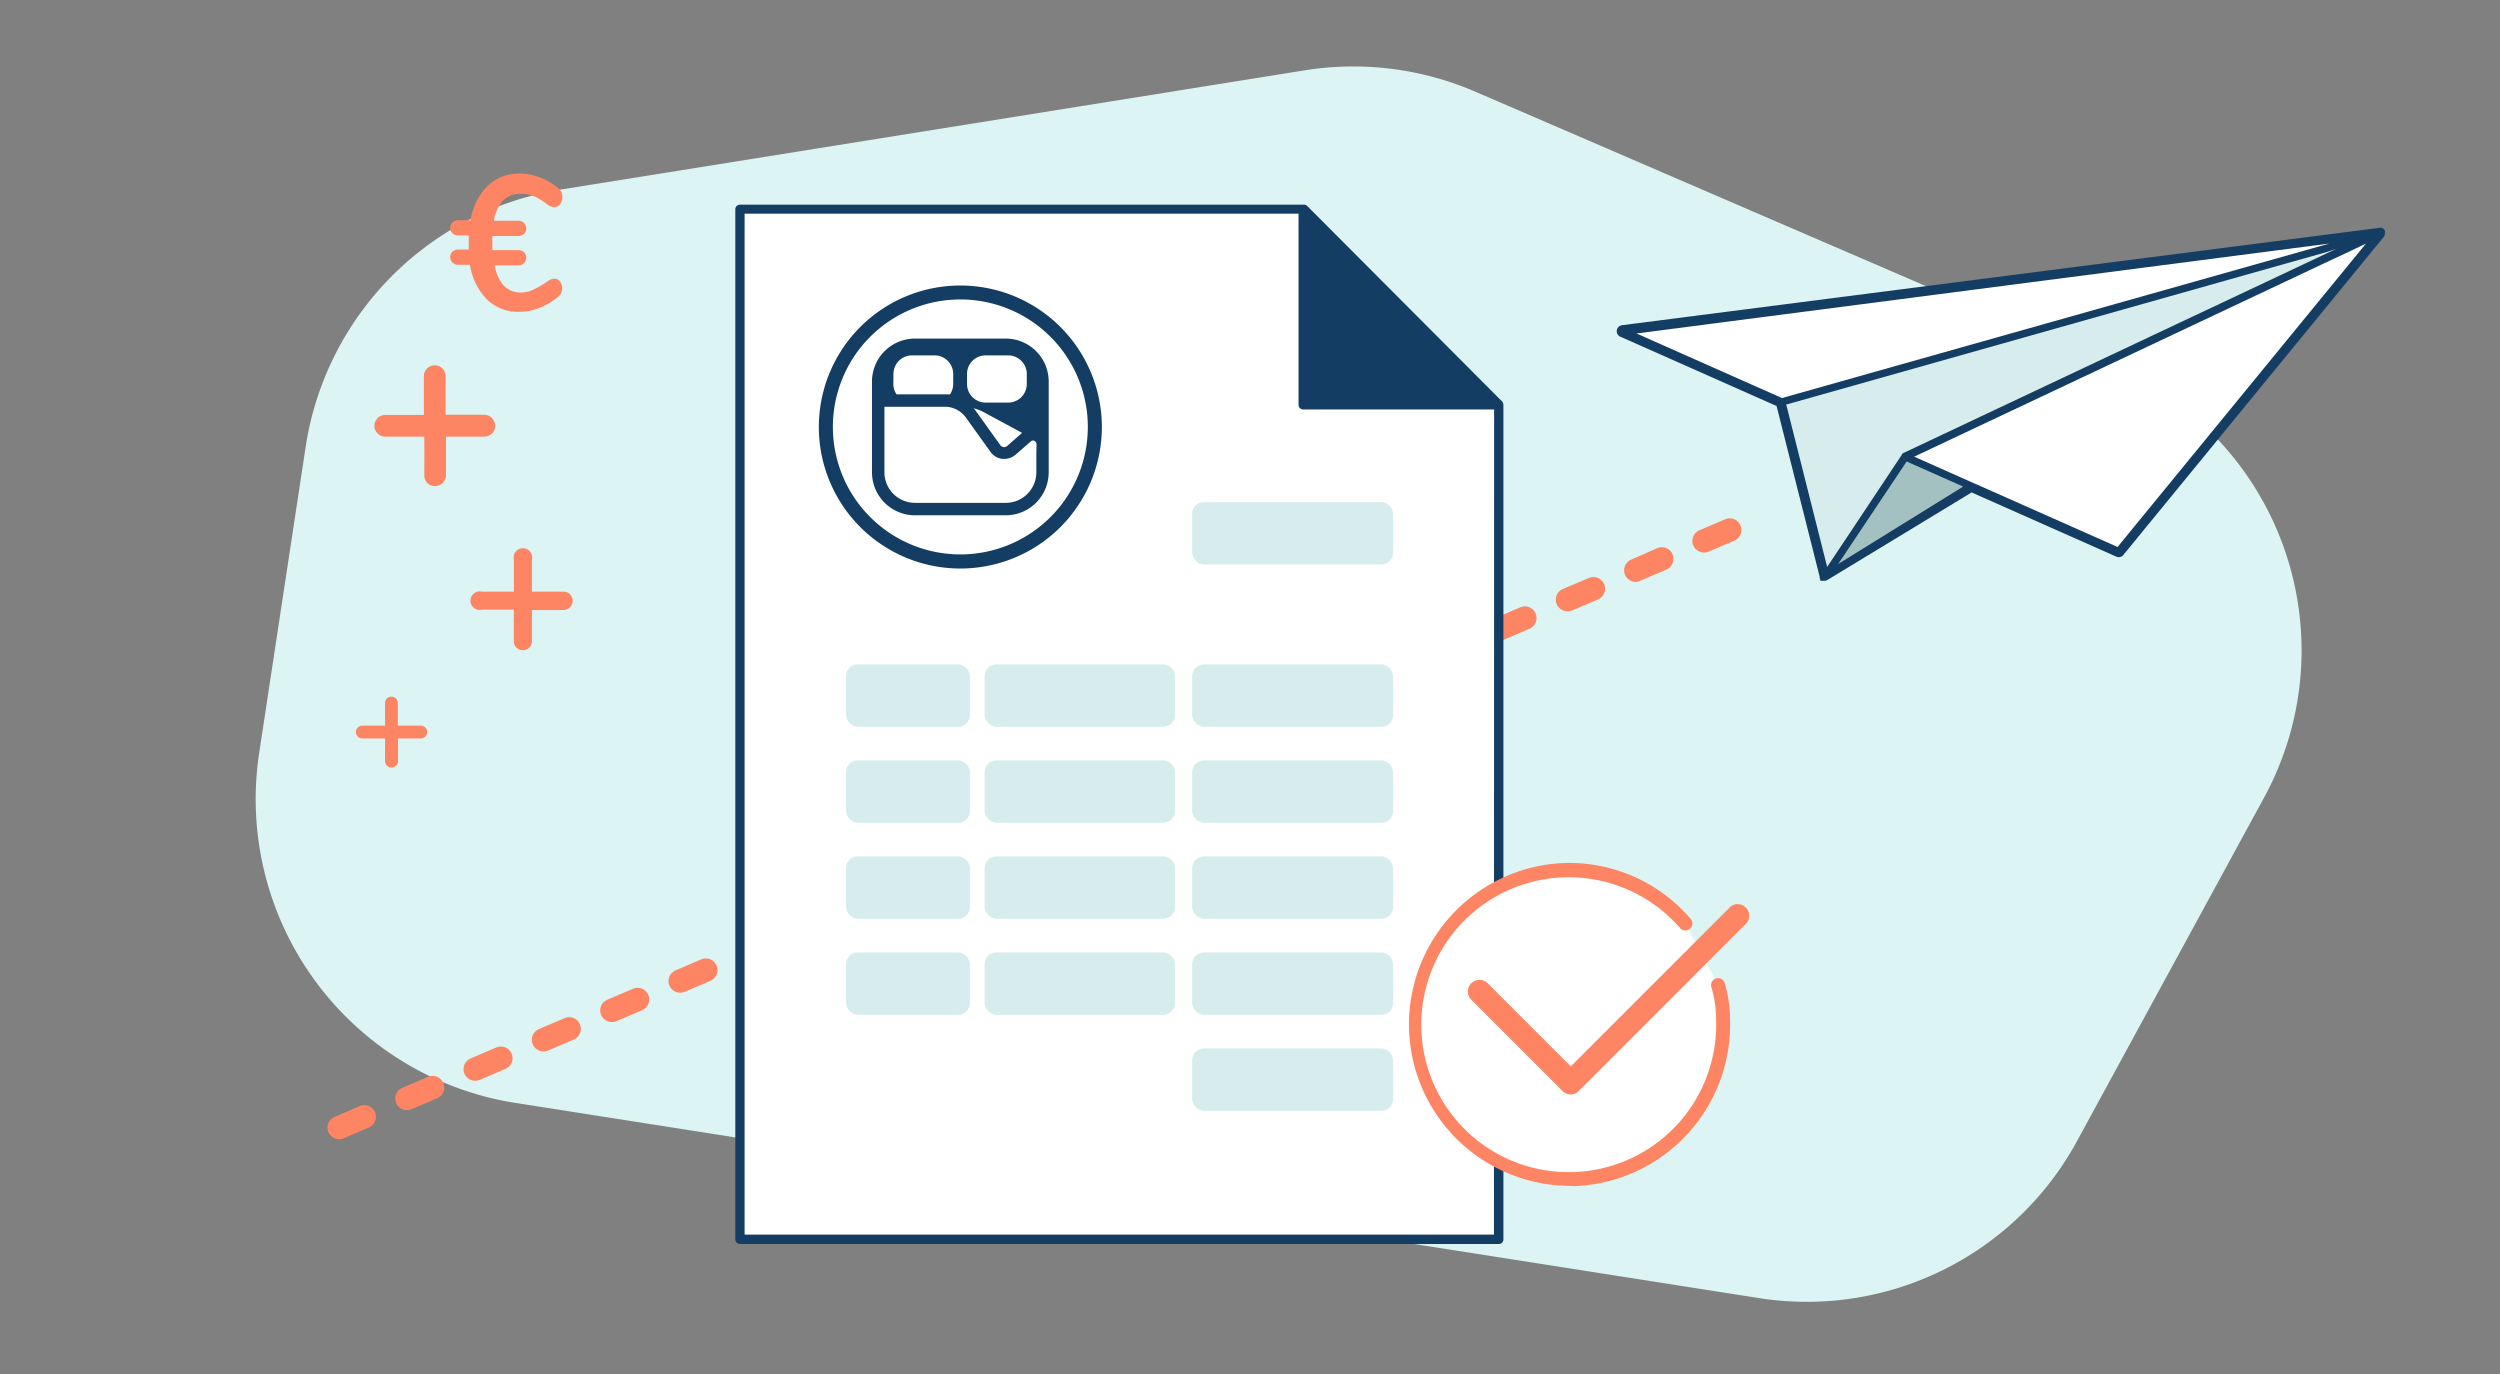 <svg xmlns="http://www.w3.org/2000/svg" viewBox="0 0 269.07 147.92">
    <rect x="0" y="0" width="269.07" height="147.92" fill="#808080" stroke="none"/>
    <defs>
        <style>
            .cls-1{fill:#dcf4f4;}.cls-2{fill:#143D63;}.cls-3{fill:#fd8563;}.cls-4{fill:#fff;}.cls-5{fill:#d6eced;}.cls-6{fill:#a4c1c1;}
        </style>
    </defs>
    <title>illus-devis</title>
    <g id="illustration">
        <path class="cls-1"
              d="M32.89,48.14l-5,32.93A33.1,33.1,0,0,0,55.5,118.71l133.81,21a33.1,33.1,0,0,0,34.22-16.87l20.15-37a33.1,33.1,0,0,0-15.94-46.22L158.79,9.87a33.1,33.1,0,0,0-18.37-2.3l-80,12.82A33.1,33.1,0,0,0,32.89,48.14Z"/>
        <path class="cls-2"
              d="M256.68,24.89l0-.07a.37.37,0,0,0-.07-.11.51.51,0,0,0-.13-.12l-.13-.07-.07,0a.62.62,0,0,0-.18,0L174.58,35a.66.66,0,0,0-.57.56.64.64,0,0,0,.39.68l16.81,7.46,4.64,18.38a.3.3,0,0,0,0,.11l0,.07.06.09v.16l.22,0,.12,0h0l.13,0a.59.59,0,0,0,.25-.06L212.2,53l15.55,6.9a.63.63,0,0,0,.78-.17l28.05-34.26.07-.08v0l0,0,0-.11A.74.74,0,0,0,256.68,24.89Z"/>
        <path class="cls-3"
              d="M36.5,122.61a1.25,1.25,0,0,1-.49-2.4l2.7-1.16a1.25,1.25,0,0,1,1,2.3L37,122.51A1.25,1.25,0,0,1,36.5,122.61Zm7.29-3.13a1.25,1.25,0,0,1-.49-2.4l2.76-1.18a1.25,1.25,0,1,1,1,2.3l-2.76,1.18A1.24,1.24,0,0,1,43.8,119.48Zm7.35-3.16a1.25,1.25,0,0,1-.49-2.4l2.76-1.18a1.25,1.25,0,1,1,1,2.3l-2.76,1.18A1.24,1.24,0,0,1,51.15,116.32Zm7.35-3.16a1.25,1.25,0,0,1-.49-2.4l2.76-1.18a1.25,1.25,0,1,1,1,2.3L59,113.06A1.25,1.25,0,0,1,58.5,113.16ZM65.85,110a1.25,1.25,0,0,1-.49-2.4l2.76-1.18a1.25,1.25,0,0,1,1,2.3l-2.76,1.18A1.25,1.25,0,0,1,65.85,110Zm7.35-3.16a1.25,1.25,0,0,1-.49-2.4l2.76-1.18a1.25,1.25,0,0,1,1,2.3l-2.76,1.18A1.25,1.25,0,0,1,73.2,106.85Zm7.35-3.16a1.25,1.25,0,0,1-.49-2.4l2.76-1.18a1.25,1.25,0,1,1,1,2.3L81,103.59A1.24,1.24,0,0,1,80.55,103.69Zm7.35-3.16a1.25,1.25,0,0,1-.49-2.4l2.76-1.18a1.25,1.25,0,0,1,1,2.3l-2.76,1.18A1.24,1.24,0,0,1,87.9,100.53Zm7.35-3.16a1.25,1.25,0,0,1-.49-2.4l2.76-1.18a1.25,1.25,0,1,1,1,2.3l-2.76,1.18A1.25,1.25,0,0,1,95.25,97.37Zm7.35-3.16a1.25,1.25,0,0,1-.49-2.4l2.76-1.18a1.25,1.25,0,1,1,1,2.3l-2.76,1.18A1.25,1.25,0,0,1,102.6,94.21Zm7.35-3.16a1.25,1.25,0,0,1-.49-2.4l2.76-1.18a1.25,1.25,0,0,1,1,2.3L110.44,91A1.25,1.25,0,0,1,109.95,91.06Zm7.35-3.16a1.25,1.25,0,0,1-.49-2.4l2.76-1.18a1.25,1.25,0,1,1,1,2.3l-2.76,1.18A1.24,1.24,0,0,1,117.3,87.9Zm7.35-3.16a1.25,1.25,0,0,1-.49-2.4l2.76-1.18a1.25,1.25,0,0,1,1,2.3l-2.76,1.18A1.24,1.24,0,0,1,124.65,84.74ZM132,81.58a1.25,1.25,0,0,1-.49-2.4L134.26,78a1.25,1.25,0,1,1,1,2.3l-2.76,1.18A1.25,1.25,0,0,1,132,81.58Zm7.35-3.16a1.25,1.25,0,0,1-.49-2.4l2.76-1.18a1.25,1.25,0,0,1,1,2.3l-2.76,1.18A1.25,1.25,0,0,1,139.35,78.42Zm7.35-3.16a1.25,1.25,0,0,1-.49-2.4L149,71.68a1.25,1.25,0,1,1,1,2.3l-2.76,1.18A1.25,1.25,0,0,1,146.7,75.26ZM154,72.11a1.25,1.25,0,0,1-.49-2.4l2.76-1.18a1.25,1.25,0,0,1,1,2.3L154.54,72A1.24,1.24,0,0,1,154,72.11Zm7.35-3.16a1.25,1.25,0,0,1-.49-2.4l2.76-1.18a1.25,1.25,0,1,1,1,2.3l-2.76,1.18A1.24,1.24,0,0,1,161.4,68.95Zm7.35-3.16a1.25,1.25,0,0,1-.49-2.4L171,62.21a1.25,1.25,0,0,1,1,2.3l-2.76,1.18A1.25,1.25,0,0,1,168.75,65.79Zm7.35-3.16a1.25,1.25,0,0,1-.49-2.4L178.36,59a1.25,1.25,0,1,1,1,2.3l-2.76,1.18A1.25,1.25,0,0,1,176.1,62.63Zm7.35-3.16a1.25,1.25,0,0,1-.49-2.4l2.76-1.18a1.25,1.25,0,0,1,1,2.3l-2.76,1.18A1.24,1.24,0,0,1,183.45,59.47Z"/>
        <polygon class="cls-4"
                 points="161.31 43.57 161.31 133.39 79.64 133.39 79.64 22.51 140.26 22.51 140.26 43.57 161.31 43.57"/>
        <path class="cls-2"
              d="M161.79,43.5v-.06a.5.5,0,0,0-.12-.23l-21-21.06a.5.5,0,0,0-.23-.12H79.64a.5.5,0,0,0-.5.5V133.39a.5.5,0,0,0,.5.5h81.67a.5.5,0,0,0,.5-.5V43.57A.46.46,0,0,0,161.79,43.5Zm-1,89.38H80.14V23h59.62V43.57a.5.5,0,0,0,.5.5h20.55Z"/>
        <path class="cls-4" d="M184.9,106a12.76,12.76,0,0,1,.54,3.66,16.64,16.64,0,1,1-4.05-10.29"/>
        <path class="cls-3"
              d="M168.82,127.63a17.38,17.38,0,0,1-.6-34.74,17.22,17.22,0,0,1,13.74,6,.75.75,0,1,1-1.13,1,15.87,15.87,0,1,0,3.87,9.83,12,12,0,0,0-.51-3.48.75.75,0,1,1,1.44-.43,13.52,13.52,0,0,1,.57,3.85,17.4,17.4,0,0,1-16.76,18Z"/>
        <rect class="cls-5" x="128.31" y="54.05" width="21.63" height="6.71" rx="1.26" ry="1.26"/>
        <rect class="cls-5" x="128.31" y="71.51" width="21.63" height="6.71" rx="1.26" ry="1.26"/>
        <rect class="cls-5" x="91.06" y="71.51" width="13.33" height="6.71" rx="1.26" ry="1.26"/>
        <rect class="cls-5" x="128.31" y="81.84" width="21.63" height="6.71" rx="1.26" ry="1.26"/>
        <rect class="cls-5" x="91.06" y="81.84" width="13.33" height="6.71" rx="1.26" ry="1.26"/>
        <rect class="cls-5" x="128.31" y="92.17" width="21.63" height="6.71" rx="1.26" ry="1.26"/>
        <rect class="cls-5" x="91.06" y="92.17" width="13.33" height="6.71" rx="1.26" ry="1.26"/>
        <rect class="cls-5" x="128.31" y="102.51" width="21.63" height="6.71" rx="1.26" ry="1.26"/>
        <rect class="cls-5" x="91.06" y="102.51" width="13.33" height="6.71" rx="1.26" ry="1.26"/>
        <rect class="cls-5" x="128.31" y="112.84" width="21.63" height="6.71" rx="1.26" ry="1.26"/>
        <rect class="cls-5" x="105.97" y="71.51" width="20.5" height="6.71" rx="1.26" ry="1.26"/>
        <rect class="cls-5" x="105.97" y="81.84" width="20.5" height="6.71" rx="1.26" ry="1.26"/>
        <rect class="cls-5" x="105.97" y="92.17" width="20.5" height="6.71" rx="1.26" ry="1.26"/>
        <rect class="cls-5" x="105.97" y="102.51" width="20.5" height="6.71" rx="1.26" ry="1.26"/>
        <path class="cls-3"
              d="M169.06,117.8a1.25,1.25,0,0,1-.88-.37l-9.83-9.83a1.25,1.25,0,0,1,1.77-1.77l8.94,8.94,17.22-17.22A1.25,1.25,0,0,1,188,99.33l-18.11,18.11A1.25,1.25,0,0,1,169.06,117.8Z"/>
        <polygon class="cls-4" points="250.71 26.21 191.79 42.84 176.13 35.89 250.71 26.21"/>
        <polygon class="cls-4"
                 points="253.09 26.96 249.91 28.45 206.02 49.15 212.11 51.86 212.56 52.06 213 52.25 227.91 58.87 254.24 26.71 254.64 26.22 253.09 26.96"/>
        <polygon class="cls-6" points="205.21 49.67 211.29 52.37 197.84 60.7 205.21 49.67"/>
        <path class="cls-5"
              d="M250.47,27.11,192.93,43.35l-.61.17-.08,0,.11.42,4.25,16.87.05.21,1-1.5,1.49-2.23,5.32-8,.23-.34,0-.06a.4.4,0,0,1,.16-.13l.17-.08,26.62-12.56,12.16-5.73,7.69-3.63Z"/>
        <path class="cls-3"
              d="M61.38,64a1,1,0,0,1-.69,1.66H57.25V69a1,1,0,0,1-.28.7,1,1,0,0,1-1.39,0,1,1,0,0,1-.28-.7V65.62H51.88a1,1,0,1,1,0-1.94h3.43V60.25a1,1,0,1,1,1.94,0v3.43h3.43A.94.94,0,0,1,61.38,64Z"/>
        <path class="cls-3"
              d="M52.95,45a1.17,1.17,0,0,1-.84,2H48V51.1a1.18,1.18,0,0,1-.33.85A1.19,1.19,0,0,1,46,52a1.18,1.18,0,0,1-.33-.85V47H41.47a1.17,1.17,0,1,1,0-2.34h4.15V40.49a1.17,1.17,0,1,1,2.34,0v4.15h4.15A1.14,1.14,0,0,1,52.95,45Z"/>
        <path class="cls-3"
              d="M45.77,78.3a.69.69,0,0,1-.49,1.18H42.84V81.9a.69.69,0,0,1-.2.5.7.7,0,0,1-1,0,.69.69,0,0,1-.2-.5V79.48H39a.69.69,0,1,1,0-1.38h2.44V75.67a.69.69,0,1,1,1.38,0V78.1h2.44A.67.67,0,0,1,45.77,78.3Z"/>
        <path class="cls-3"
              d="M60.26,30.28a1.22,1.22,0,0,1,.25.77A1.17,1.17,0,0,1,60,32a7.1,7.1,0,0,1-2,1.16,5.89,5.89,0,0,1-2.12.4,4.79,4.79,0,0,1-3.46-1.32,6.86,6.86,0,0,1-1.84-3.74H49.3a.83.83,0,0,1-.6-.24.78.78,0,0,1-.25-.59.75.75,0,0,1,.25-.58.85.85,0,0,1,.6-.23h1.15q0-.25,0-.76c0-.34,0-.6,0-.76H49.3a.83.83,0,0,1-.6-.24.76.76,0,0,1-.25-.57.78.78,0,0,1,.25-.59.83.83,0,0,1,.6-.24h1.34A6.81,6.81,0,0,1,52.49,20a4.81,4.81,0,0,1,3.45-1.32,6,6,0,0,1,2.12.4,6.72,6.72,0,0,1,2,1.16,1.44,1.44,0,0,1,.36.42,1.17,1.17,0,0,1,.11.54,1.22,1.22,0,0,1-.25.77.75.75,0,0,1-.62.32,1,1,0,0,1-.38-.07,2.48,2.48,0,0,1-.44-.26,6.61,6.61,0,0,0-1.45-.88A3.44,3.44,0,0,0,56,20.86a2.45,2.45,0,0,0-1.84.71,4.14,4.14,0,0,0-1,2.19h2.63a.83.83,0,0,1,.61.24.8.8,0,0,1,.24.59.76.76,0,0,1-.24.58.84.84,0,0,1-.61.23h-2.8c0,.16,0,.42,0,.76s0,.6,0,.76h2.8a.84.84,0,0,1,.61.23.76.76,0,0,1,.24.58.8.8,0,0,1-.24.59.83.83,0,0,1-.61.24H53.25a4.17,4.17,0,0,0,1,2.21,2.45,2.45,0,0,0,1.84.71,3.09,3.09,0,0,0,1.26-.28,10.18,10.18,0,0,0,1.51-.87,2.65,2.65,0,0,1,.44-.26,1,1,0,0,1,.38-.07A.75.75,0,0,1,60.26,30.28Z"/>
        <path class="cls-2"
              d="M103.36,30.73A15.23,15.23,0,1,0,118.59,46,15.23,15.23,0,0,0,103.36,30.73Zm0,28.94A13.72,13.72,0,1,1,117.08,46,13.72,13.72,0,0,1,103.36,59.67Z"/>
        <path class="cls-2"
              d="M108.25,36.44H98.47a4.63,4.63,0,0,0-4.62,4.62v9.78a4.63,4.63,0,0,0,4.62,4.62h9.78a4.63,4.63,0,0,0,4.62-4.62V41.06A4.63,4.63,0,0,0,108.25,36.44Zm-4.17,3.81a2,2,0,0,1,2-2h2.43a2,2,0,0,1,2,2v1.08a2,2,0,0,1-2,2h-2.43a2,2,0,0,1-2-2ZM110,46.59,108.4,48a.49.49,0,0,1-.73-.08l-2.61-3.64c-.08-.12-.17-.23-.27-.34a5,5,0,0,1,1.14.45ZM96.16,40.25a2,2,0,0,1,2-2h2.43a2,2,0,0,1,2,2v1.08a2,2,0,0,1-.34,1.11H96.49a2,2,0,0,1-.34-1.11Zm15.38,8.66v1.93a3.29,3.29,0,0,1-3.28,3.28H98.47a3.29,3.29,0,0,1-3.28-3.28V43.78h6.66A2.83,2.83,0,0,1,104,45l2.61,3.64a1.83,1.83,0,0,0,1.27.75h.21a1.84,1.84,0,0,0,1.21-.45l1.63-1.42a.45.45,0,0,1,.16-.1.4.4,0,0,1,.47.39Z"/>
    </g>
</svg>